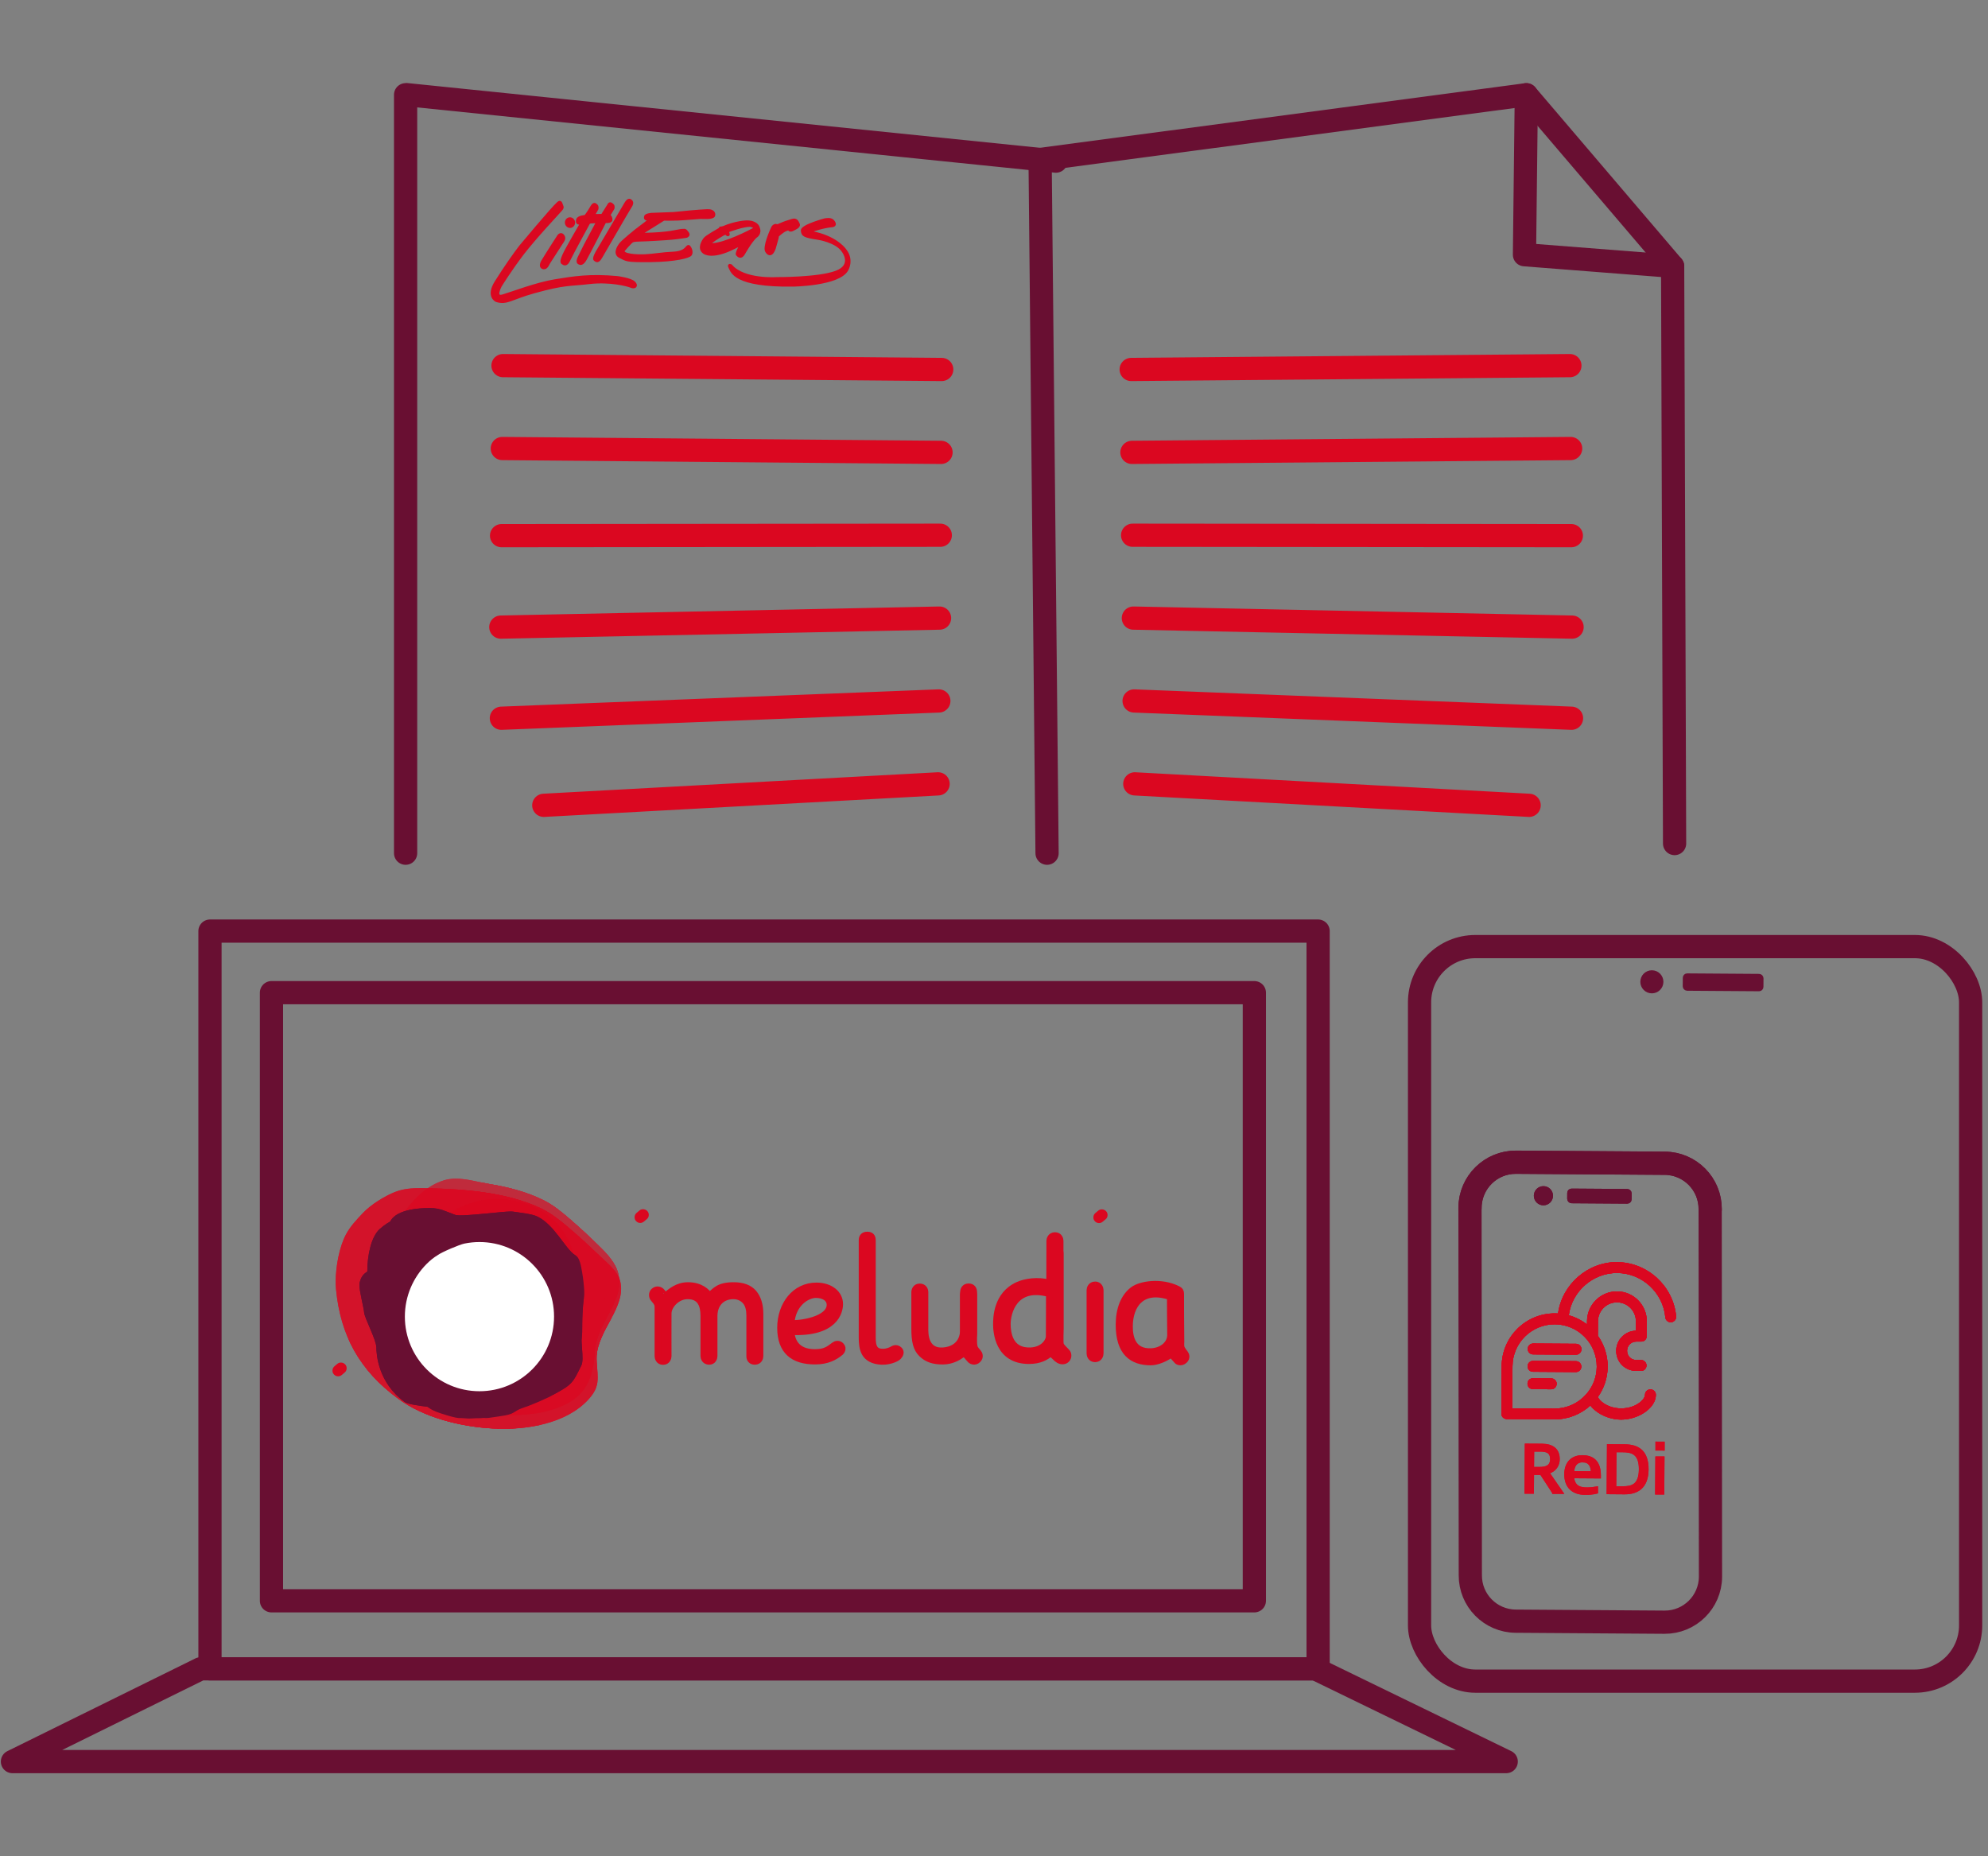 <?xml version="1.0" encoding="UTF-8"?>
<svg id="Ebene_1" data-name="Ebene 1" xmlns="http://www.w3.org/2000/svg" xmlns:xlink="http://www.w3.org/1999/xlink" viewBox="0 0 428.03 399.69">
  <rect x="0" y="0" width="428.03" height="399.69" fill="#808080" stroke="none"/>
  <defs>
    <style>
      .cls-1 {
        stroke-width: .58px;
      }

      .cls-1, .cls-2, .cls-3, .cls-4, .cls-5, .cls-6, .cls-7 {
        fill: #db0720;
      }

      .cls-1, .cls-3, .cls-8, .cls-5 {
        stroke: #db0720;
      }

      .cls-1, .cls-8, .cls-9 {
        stroke-linecap: round;
        stroke-linejoin: round;
      }

      .cls-2 {
        fill-rule: evenodd;
      }

      .cls-10 {
        stroke-width: 1.01px;
      }

      .cls-10, .cls-11 {
        fill: #690f32;
      }

      .cls-10, .cls-3, .cls-12, .cls-5 {
        stroke-miterlimit: 10;
      }

      .cls-10, .cls-12, .cls-9 {
        stroke: #690f32;
      }

      .cls-3 {
        stroke-width: 1.34px;
      }

      .cls-13 {
        clip-path: url(#clippath-10);
      }

      .cls-8, .cls-12, .cls-9 {
        fill: none;
        stroke-width: 5px;
      }

      .cls-14 {
        clip-path: url(#clippath-1);
      }

      .cls-15 {
        clip-path: url(#clippath-3);
      }

      .cls-16 {
        clip-path: url(#clippath-4);
      }

      .cls-17 {
        clip-path: url(#clippath-2);
      }

      .cls-18 {
        clip-path: url(#clippath-7);
      }

      .cls-19 {
        clip-path: url(#clippath-6);
      }

      .cls-20 {
        clip-path: url(#clippath-9);
      }

      .cls-21 {
        clip-path: url(#clippath-8);
      }

      .cls-22 {
        clip-path: url(#clippath-5);
      }

      .cls-4 {
        opacity: .8;
      }

      .cls-5 {
        stroke-width: .5px;
      }

      .cls-23 {
        fill: #fff;
      }

      .cls-24 {
        opacity: .9;
      }

      .cls-25 {
        opacity: .7;
      }

      .cls-7 {
        clip-rule: evenodd;
      }

      .cls-26 {
        clip-path: url(#clippath);
      }
    </style>
    <clipPath id="clippath">
      <path class="cls-6" d="M95.51,254.16c-3.4,1.07-6.03,3.58-8.13,6.39-4.36,5.83-6.92,12.97-7.36,20.23-.02.35-.03.71-.03,1.05,0,6.62,3.88,11.16,8.89,15.46,2.93,2.51,6.3,4.83,9.19,6.17,2.25,1.05,4.83,1.12,7.31,1.18,4.45.11,8.97.2,13.23-1.06,7.16-2.14,9.07-6.1,9.46-12.77.35-5.81,6.36-10.7,5.09-16.38-.54-2.41-2.33-4.33-4.09-6.06-2.08-2.05-4.22-4.03-6.45-5.95-1.75-1.51-3.56-2.99-5.64-4.02-3.58-1.78-7.52-2.79-11.45-3.44-2.38-.39-4.92-1.18-7.37-1.18-.9,0-1.79.11-2.66.37"/>
    </clipPath>
    <clipPath id="clippath-1">
      <path class="cls-4" d="M85.17,256.59c-2.34.92-5.31,2.76-7.02,4.57-1.38,1.45-2.77,2.93-3.69,4.68-1.39,2.64-2.18,6.78-2.18,10.11,0,.57.02,1.14.07,1.66.94,9.9,5.02,17.42,13.42,23.56,5.59,4.08,13.37,5.98,20.33,6.39,7.2.41,15.86-1.01,20.63-6.29.68-.75,1.3-1.59,1.63-2.55.47-1.34.35-2.76.21-4.19-.08-.87-.15-1.73-.11-2.59.35-5.68,6.36-10.46,5.09-16.02-.54-2.36-3.1-4.23-4.85-5.92-2.09-2.01-4.23-3.95-6.44-5.82-1.76-1.48-3.57-2.93-5.65-3.94-7.32-3.55-17.01-4.27-25.02-4.42-.35,0-.69-.01-1.04-.01-1.83,0-3.68.13-5.37.79"/>
    </clipPath>
    <clipPath id="clippath-2">
      <path class="cls-6" d="M90.43,272.82c0,8.1,7.46,14.66,16.66,14.66s16.66-6.56,16.66-14.66-7.46-14.66-16.66-14.66-16.66,6.56-16.66,14.66"/>
    </clipPath>
    <clipPath id="clippath-3">
      <path class="cls-11" d="M81.03,290.05c0,1.5.37,7.72,6.14,11.84,1.13.8,9.6,1.54,9.55,1.28-.21-1.21-1.78-1.62-2.7-2.41-3.1-2.67-4.52-8.48-7.62-11.15-.5-.44-1.52-1.06-2.67-1.06-.89,0-1.84.37-2.7,1.49"/>
    </clipPath>
    <clipPath id="clippath-4">
      <path class="cls-11" d="M83.78,264.05c0,1.94,2.3,3.79,4.89,3.38h0c1.17-.19,11.09-.29,11.09-1.47-.14-.14-1.2-4.18-1.77-4.39-1.91-.7-3.23-1.47-5.41-1.47-6.52,0-8.8,2.03-8.8,3.96"/>
    </clipPath>
    <clipPath id="clippath-5">
      <path class="cls-11" d="M104.84,261.26c-3.04.3-6.27.59-6.86.3,0,.04,0,.07,0,.11,0,2.18,8.11,2.22,8.23,2.44.33.66,1.32.64,2.29.62.66,0,1.32-.02,1.76.18,3.74,1.66,5.79.98,9.03,3.99.87.8,3.65,2.16,4.54,1.4-2.27-1.64-4.44-6.55-8.11-8.36-1.24-.61-3.92-.85-5.27-1.07-.14-.02-.28-.03-.42-.03-.97,0-3.03.22-5.18.43"/>
    </clipPath>
    <clipPath id="clippath-6">
      <path class="cls-11" d="M77.43,276.21c-.03.14-.04.28-.04.43,0,1.51.93,4.87,1.01,5.95h0c.09,1.2,2.62,5.88,2.62,7.47,2.18-1.44,1.73-2.9,1.29-3.72-.2-.38-.41-.63-.36-.67.47-.39.26-1.23.05-2.06-.14-.56-.29-1.13-.21-1.55.61-3.49-.37-5.13,1.45-8.43.49-.89-1.46-1.19-2.28-1.82.16,2.22-2.79.96-3.54,4.41"/>
    </clipPath>
    <clipPath id="clippath-7">
      <path class="cls-11" d="M122.56,283.75c-.65.33-.64,1.32-.62,2.29.01.66.02,1.31-.18,1.76-1.66,3.75-.98,5.8-3.99,9.04-.17.19-.24.4-.24.65,0,.9.99,2.09,1.59,2.79,4.18-2.19,4.24-2.64,6.05-6.3.36-.72.25-2.19.15-3.55-.08-.98-.15-1.9-.06-2.46.22-1.35-.09-3.84.43-8.46,0,0,0-.01,0-.01-.13,0-2.9,4.15-3.13,4.26"/>
    </clipPath>
    <clipPath id="clippath-8">
      <path class="cls-11" d="M81.75,264.62c-1.85,1.69-2.67,5.67-2.67,9.25,0,2.9.54,5.53,1.51,6.48,2.16,2.08,5.12-4.65,8.47-7.69,3.35-3.05,4.43-7.31,2.42-9.53-.8-.89-1.98-1.31-3.31-1.31-2.01,0-4.39.97-6.41,2.8"/>
    </clipPath>
    <clipPath id="clippath-9">
      <path class="cls-7" d="M339.34,289.33c.65,0,1.17.53,1.16,1.18s-.53,1.17-1.18,1.16l-9.23-.06c-.65,0-1.17-.53-1.16-1.18,0-.65.53-1.17,1.18-1.16l9.23.06ZM339.31,293.07c.65,0,1.17.53,1.16,1.18s-.53,1.17-1.18,1.16l-9.23-.06c-.65,0-1.17-.53-1.16-1.18,0-.65.53-1.17,1.18-1.16l9.23.06ZM334,296.78c.65,0,1.17.53,1.16,1.18s-.53,1.17-1.18,1.16l-3.94-.03c-.65,0-1.17-.53-1.16-1.18,0-.65.53-1.17,1.18-1.16l3.94.03ZM334.78,285.13c-5-.03-9.1,4-9.13,9.01l-.06,9.07,9.07.06c2.75.02,5.22-1.19,6.9-3.12.02-.08.08-.14.17-.2,1.28-1.55,2.05-3.53,2.06-5.69.03-5-4-9.1-9.01-9.13ZM348.22,271.75c6.52.05,12.08,5.17,12.66,11.67.06.64-.42,1.21-1.06,1.27-.04,0-.07,0-.11,0-.6,0-1.1-.46-1.16-1.07-.47-5.31-5.01-9.5-10.34-9.54-5.24-.04-9.77,3.94-10.44,9.11,1.45.4,2.78,1.08,3.93,1.98v-.73c.03-3.55,2.93-6.41,6.48-6.39,3.55.02,6.41,2.93,6.39,6.48l-.02,3.16c0,.65-.53,1.17-1.18,1.16h-1.05c-1.09-.02-1.99.87-2,1.97,0,1.13.84,1.99,1.97,2h1.05c.65.01,1.17.54,1.16,1.19,0,.65-.53,1.17-1.18,1.16h-1.05c-2.43-.03-4.31-1.94-4.29-4.36.02-2.35,1.91-4.25,4.24-4.3v-1.99c.03-2.26-1.79-4.1-4.05-4.12-2.26-.02-4.1,1.81-4.12,4.06l-.02,3.13c1.34,1.89,2.13,4.2,2.11,6.68-.02,2.43-.79,4.67-2.11,6.52.22.46.67.95,1.3,1.37,2.09,1.42,5.27,1.44,7.38.05.9-.59,1.46-1.32,1.47-1.91,0-.65.53-1.17,1.18-1.16s1.17.53,1.16,1.18c0,1.4-.93,2.8-2.52,3.85-1.45.95-3.27,1.49-5,1.48s-3.54-.57-4.98-1.55c-.66-.45-1.2-.95-1.6-1.49-2.05,1.87-4.78,3.01-7.77,2.99l-10.24-.07c-.65,0-1.17-.53-1.16-1.18l.07-10.24c.04-6.29,5.2-11.37,11.49-11.33.22,0,.44,0,.65.02.86-6.28,6.39-11.11,12.77-11.07Z"/>
    </clipPath>
    <clipPath id="clippath-10">
      <path class="cls-7" d="M339.34,289.33c.65,0,1.17.53,1.16,1.18s-.53,1.17-1.18,1.16l-9.23-.06c-.65,0-1.17-.53-1.16-1.18,0-.65.53-1.17,1.18-1.16l9.23.06ZM339.31,293.07c.65,0,1.17.53,1.16,1.18s-.53,1.17-1.18,1.16l-9.23-.06c-.65,0-1.17-.53-1.16-1.18,0-.65.53-1.17,1.18-1.16l9.23.06ZM334,296.78c.65,0,1.17.53,1.16,1.18s-.53,1.17-1.18,1.16l-3.94-.03c-.65,0-1.17-.53-1.16-1.18,0-.65.53-1.17,1.18-1.16l3.94.03ZM334.78,285.13c-5-.03-9.1,4-9.13,9.01l-.06,9.07,9.07.06c2.75.02,5.22-1.19,6.9-3.12.02-.08.08-.14.17-.2,1.28-1.55,2.05-3.53,2.06-5.69.03-5-4-9.1-9.01-9.13ZM348.22,271.75c6.52.05,12.08,5.17,12.66,11.67.06.64-.42,1.21-1.06,1.27-.04,0-.07,0-.11,0-.6,0-1.1-.46-1.16-1.07-.47-5.31-5.01-9.5-10.34-9.54-5.24-.04-9.77,3.94-10.44,9.11,1.45.4,2.78,1.08,3.93,1.98v-.73c.03-3.55,2.93-6.41,6.48-6.39,3.55.02,6.41,2.93,6.39,6.48l-.02,3.16c0,.65-.53,1.17-1.18,1.16h-1.05c-1.09-.02-1.99.87-2,1.97,0,1.13.84,1.99,1.97,2h1.05c.65.01,1.17.54,1.16,1.19,0,.65-.53,1.17-1.18,1.16h-1.05c-2.43-.03-4.31-1.94-4.29-4.36.02-2.35,1.91-4.25,4.24-4.3v-1.99c.03-2.26-1.79-4.1-4.05-4.12-2.26-.02-4.1,1.81-4.12,4.06l-.02,3.13c1.34,1.89,2.13,4.2,2.11,6.68-.02,2.43-.79,4.67-2.11,6.52.22.46.67.95,1.3,1.37,2.09,1.42,5.27,1.44,7.38.05.9-.59,1.46-1.32,1.47-1.91,0-.65.53-1.17,1.18-1.16s1.17.53,1.16,1.18c0,1.4-.93,2.8-2.52,3.85-1.45.95-3.27,1.49-5,1.48s-3.54-.57-4.98-1.55c-.66-.45-1.2-.95-1.6-1.49-2.05,1.87-4.78,3.01-7.77,2.99l-10.24-.07c-.65,0-1.17-.53-1.16-1.18l.07-10.24c.04-6.29,5.2-11.37,11.49-11.33.22,0,.44,0,.65.02.86-6.28,6.39-11.11,12.77-11.07Z"/>
    </clipPath>
  </defs>
  <line class="cls-8" x1="201.98" y1="168.77" x2="117.08" y2="173.39"/>
  <line class="cls-8" x1="202.14" y1="150.92" x2="107.95" y2="154.64"/>
  <line class="cls-8" x1="202.29" y1="133.08" x2="107.83" y2="135.02"/>
  <line class="cls-8" x1="202.45" y1="115.24" x2="107.99" y2="115.33"/>
  <line class="cls-8" x1="202.61" y1="97.4" x2="108.15" y2="96.57"/>
  <line class="cls-8" x1="202.76" y1="79.55" x2="108.3" y2="78.72"/>
  <line class="cls-9" x1="87.76" y1="20.4" x2="227.35" y2="34.69"/>
  <g>
    <path class="cls-1" d="M120.07,43.83s.52-.67.73,0c.21.67.49.74-.01,1.32-.5.58-5.66,6.07-8.3,9.52-2.64,3.46-4.74,6.87-4.74,6.87,0,0-1.49,2.73.52,2.14,2.01-.59,7.19-2.6,11.23-3.26,4.04-.66,7.52-1.24,13.41-.69,0,0,2.8.35,3.58,1.09s.14,1.19-.61.86c-.75-.33-4.59-1.31-8.95-.81-4.37.51-5.3.14-11.98,2-4.83,1.34-5.87,2.59-8.07,1.86,0,0-2.07-.88-.08-4.04,1.99-3.16,3.98-5.99,5.24-7.62,0,0,6.91-8.28,8.02-9.24Z"/>
    <path class="cls-1" d="M120.23,50.85s-2.34,3.59-3.37,5.31c0,0-.74,1.14-.01,1.47.73.33,1.11-.7,1.33-1.07.22-.37,3.06-4.75,3.06-4.75,0,0,.39-.52,0-1.04-.38-.52-.81-.23-1.02.08Z"/>
    <path class="cls-1" d="M126.03,46.58s-1.51.07-1.69.72.15.76.25.76.58.07.43.31c-.15.24-2.96,5.13-3.35,5.94-.4.81-.97,2.01-.58,2.3.39.28.86.57,1.43-.66.57-1.23,4.21-7.89,4.21-7.89,0,0,.26-.28.58-.25.32.02,1.38-.1,1.38-.1l-2.67,5.01s-1.23,2.49-1.36,2.73c-.13.24-.4.99-.05,1.17.34.18.77.37,1.45-.83.68-1.2,4.19-8.06,4.19-8.06,0,0,1.27.1,1.32-.36.05-.45-.21-.93-.51-.95l.94-1.53s.16-.52-.1-.73c-.26-.22-.6-.59-.86,0l-1.38,2.19-1.9.03.79-1.4s.16-.5-.17-.78c-.32-.28-.56-.46-1.11.53-.55.99-1.25,1.87-1.25,1.87Z"/>
    <path class="cls-1" d="M134.68,43.85l-6.08,10.31s-.88,1.48-.53,1.74.66.61,1.34-.57c.68-1.18,5.12-8.83,5.12-8.83l1.36-2.28s.35-.58,0-.91c-.34-.33-.64-.42-1.21.54Z"/>
    <path class="cls-1" d="M123.53,47.84c.05.47-.27.89-.71.94-.44.05-.85-.29-.9-.76-.05-.47.27-.89.71-.94.44-.05.85.29.9.76Z"/>
    <path class="cls-1" d="M137.04,49.52s-2.96,2.37-3.46,3.04c-.5.67-1.4,2.13-.02,2.76,1.38.64,1.03.89,6.45.83,5.42-.06,8.41-.86,8.69-1.36.28-.49.03-1.25-.33-1.67,0,0-.11-.24-.41.1s-.89,1.18-3.03,1.26c-2.14.08-4.15.46-5.94.55-1.79.09-5.31-.06-4.72-1.16,0,0,1.39-1.65,1.87-1.95,0,0,.3-.19,1.51-.2,1.21-.01,5.55-.26,7.04-.4,1.49-.14,3.11-.41,3.11-.41,0,0,.69-.23.22-.78-.47-.54-.32-.63-1.23-.55-.91.08-2.66.75-8.19.84,0,0-.65-.13.07-.56.72-.43,4.23-2.64,4.23-2.64,0,0,2.98.04,4.3-.1,0,0,3.22-.23,3.59-.27.37-.04,2.89.26,2.92-.54,0,0,.22-1.06-1.5-.98-1.73.07-5.57.43-7.17.61,0,0-3.89.14-4.77.18,0,0-1.34.12-1.3.55,0,0-.22.52.41.52,0,0,.5,0,.26.35l-2.58,1.97Z"/>
    <path class="cls-1" d="M167.64,48.49s-.37.15-.58,0c0,0-.47,0-.74.53-.26.54-1.96,4.35-1.23,5.17,0,0,.85,1.47,1.65-.74,0,0,.76-2.67.73-2.74,0,0,1.04-.94,1.61-1.17.56-.23.69-.28.86-.08.17.2.5.13.76-.02.26-.15,1.47-.61,1.22-1.16-.25-.54-.47-1.15-1.38-.85-.91.3-1.28.34-2.9,1.06Z"/>
    <path class="cls-1" d="M177.64,47.29s-5.02,1.34-4.92,2.36c.1,1.02.42,1.23,3.42,1.69,0,0,3.99.59,5.38,2.74,0,0,2.35,3.06-1.5,4.5-3.85,1.44-12.77,1.37-12.77,1.37,0,0-7.09.51-9.87-2.76,0,0-.63-.35-.21.43.42.78.89,3.98,13.56,3.8,0,0,9.89-.12,11.64-3.34,0,0,1.27-2.08-.38-4.19,0,0-1.62-2.52-6.36-3.66,0,0-1.51-.25-.66-.63,0,0,2.21-.8,4.26-.98,0,0,.67-.06.37-.64-.3-.59-.75-.91-1.96-.68Z"/>
    <path class="cls-1" d="M163.25,48.93s-.34-1.21-2.52-1.19c0,0-2.31.07-5,1.23,0,0-.45.13-.63.1,0,0,.13.07-.13.24s-2.84,1.59-3.23,2.1c-.39.51-1.4,2.09-.15,2.97,0,0,1.69,1.4,6.53-1.09l1.06-.51s.46-.26.32,0c0,0-.99,1.76-.77,2.02s.79.87,1.4-.2c0,0,1.49-2.67,2.58-3.64,0,0,1.17-.6.53-2.05ZM162.25,49.37c-.85.45-6.29,3.28-9.03,3.27,0,0-.71-.03,0-.6.72-.58,2.43-1.58,2.56-1.64.13-.06.54-.23.61-.06.06.17.56.44.41-.02-.15-.45-.17-.54.07-.63,0,0,3.3-1.26,4.78-1.13,0,0,1.44.36.6.8Z"/>
  </g>
  <polyline class="cls-9" points="360.13 57.33 328.23 54.84 328.63 20.4 223.94 34.34 225.44 183.7"/>
  <polyline class="cls-9" points="360.55 181.62 360.13 57.33 328.63 20.4"/>
  <g>
    <rect class="cls-9" x="45.21" y="200.47" width="238.59" height="158.84"/>
    <polygon class="cls-9" points="43.17 359.31 2.68 379.28 324.3 379.28 283.22 359.31 43.17 359.31"/>
    <rect class="cls-9" x="58.45" y="213.73" width="211.62" height="130.93"/>
    <g>
      <g>
        <path class="cls-3" d="M235.77,276.6c-.9,0-1.15.83-1.15,1.17v13.67c0,.34.24,1.17,1.15,1.17.91,0,1.16-.83,1.16-1.17v-13.68c0-.34-.25-1.17-1.15-1.17"/>
        <path class="cls-3" d="M254.29,289.08h0s-.05-10.68-.05-10.68c-.01-.26-.03-.55-.72-.89-3.53-1.74-7.95-1.06-9.61.2-1.94,1.47-3.02,4.14-3.02,7.52,0,5.97,2.83,8.07,6.9,8.06,1.29,0,3.25-.76,4.66-1.88,0,0,1.84-2.03,1.83-2.32M243.23,285.59c.01-4.49,2.53-8.41,8.7-6.36,0,0,.01,7.1.05,8.04.09,2-1.7,3.58-4.12,3.69-3.89.18-4.64-2.89-4.63-5.37"/>
        <path class="cls-3" d="M252.46,291.92s.85.96.98,1.11c.12.15.88.54,1.58-.11.66-.6.33-1.29.2-1.46-.36-.43-.67-.94-.75-1.09-.13-.26-.16-.44-.17-.78h0s-.05-10.68-.05-10.68c0-.26-.02-.55-.71-.89,0,0-1.31-.27-1.31,1.71,0,0,0,7.1.05,8.04,0,0-.35,3.58.2,4.13"/>
        <path class="cls-3" d="M157.97,276.74c-3.22,0-3.93,1.1-5.2,2.2-.54-.78-1.88-2.2-4.65-2.2-2.21,0-3.8,1.3-4.83,2.26-.03.03-.79-.91-.79-.91-.27-.35-1.06-.74-1.75-.09-.51.48-.38,1.27-.06,1.62.87.96.9,1.28.92,1.87h0s0,10.53,0,10.53c0,.32.22,1.17,1.15,1.17s1.15-.86,1.15-1.17c0,0-.02-8.65,0-9.21-.01-1.62,1.81-3.78,4.19-3.76,2.65.02,3.38,1.92,3.39,4.22v8.72c0,.32.22,1.15,1.17,1.17.93.02,1.14-.85,1.14-1.17v-8.72c.06-2.93,2.03-4.25,4.17-4.22,1.32.02,2.21.7,2.69,1.36.47.66.71,1.61.71,2.86v8.72c-.02.57.32,1.19,1.17,1.17.92-.02,1.14-.8,1.14-1.17v-9.09c0-1.91-.46-3.41-1.37-4.51-.92-1.1-2.36-1.64-4.34-1.65"/>
        <path class="cls-3" d="M175.68,278.78c1.6,0,2.97.74,2.98,2.15,0,3.19-6.41,4.12-8.28,3.95.32-4.29,3.45-6.1,5.3-6.1M179.65,289.58c-1.28.96-2.03,1.58-4.21,1.58-4.2,0-4.95-2.81-5.08-4.4,9.44.42,10.48-4.34,10.48-5.98,0-2.29-2.09-3.96-5.06-3.96-4.65,0-7.77,4.09-7.77,9.07s2.72,7.21,7.47,7.21c2.63,0,4.27-.88,5.53-1.94.12-.1.7-.79.1-1.44-.53-.59-1.24-.31-1.45-.15"/>
        <path class="cls-3" d="M192.23,290.47c-.46.26-1.2.6-2.12.6-1.61,0-2.28-.8-2.23-3.26v-20.78c0-.34-.05-1.17-1.14-1.17s-1.18.83-1.18,1.17v20.89c0,2.43.33,5.04,4.26,5.24,1.32.07,3.05-.45,3.64-1.06.4-.43.63-1.02.19-1.46-.69-.69-1.42-.17-1.42-.17"/>
        <path class="cls-3" d="M228.3,286.28q0-.65,0-19.13c0-.34-.22-1.17-1.15-1.17s-1.18.83-1.18,1.17v9.03c-2.58-.65-5.2-.25-6.8.47-4.69,2.11-4.67,7.22-4.68,8.44,0,1.61.34,7.91,7.05,7.91,2.33,0,3.67-.79,4.57-1.57.87-.76,1.06-1.4,1.55-1.38.49.01.63-3.06.63-3.76M225.89,287.81c-.31,1.61-1.79,2.89-4.03,2.98-4.52.17-4.92-3.88-4.93-5.73,0-2.37,1.42-8.55,8.97-6.47,0,0,.02,8.85-.01,9.21"/>
        <path class="cls-3" d="M227.67,292.67c.35.28.82.42,1.15.4.32-.02.59-.11.83-.35.23-.23.35-.51.35-.83,0-.68-.3-.79-1.02-1.57-.46-.5-.67-.71-.67-1.41q0-.65,0-19.13c0-.34-.23-1.17-1.16-1.17s-1.17.83-1.17,1.17c0,0-.05,20.9-.08,21.25l1.77,1.63Z"/>
        <path class="cls-3" d="M209.7,287.22v-9.04c-.02-.54-.27-1.18-1.17-1.17-.89,0-1.13.76-1.14,1.17,0,0,0,7.7,0,8.01.04,3.42-2.49,4.61-4.74,4.61-2.47,0-3.4-1.91-3.45-4.28v-8.32c-.01-.49-.29-1.17-1.18-1.17s-1.13.78-1.13,1.17v7.85c0,2.69.34,4.34,1.58,5.52,1.15,1.09,2.5,1.54,4.53,1.54s3.89-1.01,4.99-2.26c0,0,1.67-1.95,1.69-3.62"/>
        <path class="cls-3" d="M208.01,291.79l.79.91c.26.35,1.07.75,1.75.09.69-.67.26-1.41.06-1.62l-.45-.53c-.36-.47-.49-.8-.47-2.47v-9.35c-.02-.54-.27-.87-1.17-.86-.89,0-1.13.45-1.14.86,0,0,0,10.44,0,10.76,0,0,0,1.68.61,2.22"/>
      </g>
      <g class="cls-25">
        <path class="cls-6" d="M95.51,254.16c-3.4,1.07-6.03,3.58-8.13,6.39-4.36,5.83-6.92,12.97-7.36,20.23-.02.35-.03.71-.03,1.05,0,6.62,3.88,11.16,8.89,15.46,2.93,2.51,6.3,4.83,9.19,6.17,2.25,1.05,4.83,1.12,7.31,1.18,4.45.11,8.97.2,13.23-1.06,7.16-2.14,9.07-6.1,9.46-12.77.35-5.81,6.36-10.7,5.09-16.38-.54-2.41-2.33-4.33-4.09-6.06-2.08-2.05-4.22-4.03-6.45-5.95-1.75-1.51-3.56-2.99-5.64-4.02-3.58-1.78-7.52-2.79-11.45-3.44-2.38-.39-4.92-1.18-7.37-1.18-.9,0-1.79.11-2.66.37"/>
        <g class="cls-26">
          <g>
            <rect class="cls-6" x="3.11" y="175.22" width="208.2" height="208.19"/>
            <path class="cls-6" d="M124.92,259.77c10.3,8.73,11.57,24.16,2.84,34.47-8.73,10.3-24.16,11.57-34.46,2.84-10.3-8.74-11.57-24.16-2.84-34.47,8.74-10.3,24.16-11.57,34.47-2.84"/>
            <path class="cls-6" d="M124.84,259.86c10.25,8.69,11.51,24.04,2.83,34.28-8.69,10.24-24.04,11.51-34.28,2.83-10.25-8.68-11.51-24.04-2.83-34.29,8.69-10.24,24.04-11.5,34.28-2.82"/>
            <path class="cls-6" d="M124.76,259.96c10.19,8.65,11.45,23.91,2.81,34.1-8.65,10.2-23.91,11.46-34.11,2.81-10.19-8.64-11.45-23.9-2.81-34.1,8.65-10.2,23.91-11.45,34.11-2.81"/>
            <path class="cls-6" d="M123,262.03c9.05,7.68,10.17,21.23,2.49,30.28-7.67,9.05-21.22,10.17-30.27,2.49-9.05-7.67-10.17-21.23-2.49-30.27,7.67-9.05,21.22-10.17,30.27-2.5"/>
            <path class="cls-6" d="M121.25,264.11c7.91,6.69,8.88,18.55,2.17,26.44-6.7,7.91-18.54,8.89-26.45,2.18-7.91-6.7-8.88-18.55-2.17-26.45,6.7-7.91,18.55-8.88,26.45-2.17"/>
            <path class="cls-6" d="M115.18,271.26c3.95,3.35,4.43,9.27,1.09,13.23-3.35,3.95-9.27,4.43-13.23,1.09-3.95-3.36-4.43-9.27-1.09-13.23,3.35-3.96,9.27-4.44,13.23-1.09"/>
          </g>
        </g>
      </g>
      <g class="cls-24">
        <path class="cls-4" d="M85.17,256.59c-2.34.92-5.31,2.76-7.02,4.57-1.38,1.45-2.77,2.93-3.69,4.68-1.39,2.64-2.18,6.78-2.18,10.11,0,.57.02,1.14.07,1.66.94,9.9,5.02,17.42,13.42,23.56,5.59,4.08,13.37,5.98,20.33,6.39,7.2.41,15.86-1.01,20.63-6.29.68-.75,1.3-1.59,1.63-2.55.47-1.34.35-2.76.21-4.19-.08-.87-.15-1.73-.11-2.59.35-5.68,6.36-10.46,5.09-16.02-.54-2.36-3.1-4.23-4.85-5.92-2.09-2.01-4.23-3.95-6.44-5.82-1.76-1.48-3.57-2.93-5.65-3.94-7.32-3.55-17.01-4.27-25.02-4.42-.35,0-.69-.01-1.04-.01-1.83,0-3.68.13-5.37.79"/>
        <g class="cls-14">
          <g>
            <rect class="cls-6" x="72.27" y="255.8" width="62.55" height="52.16"/>
            <path class="cls-6" d="M102.99,253.89c15.84,0,28.67,12.56,28.67,28.05s-12.84,28.05-28.67,28.05-28.67-12.56-28.67-28.05,12.84-28.05,28.67-28.05"/>
            <path class="cls-6" d="M102.99,255.18c15.11,0,27.36,11.98,27.36,26.76s-12.25,26.76-27.36,26.76-27.36-11.98-27.36-26.76,12.25-26.76,27.36-26.76"/>
            <path class="cls-6" d="M102.99,256.47c14.38,0,26.04,11.4,26.04,25.47s-11.66,25.47-26.04,25.47-26.04-11.4-26.04-25.47,11.66-25.47,26.04-25.47"/>
            <path class="cls-6" d="M102.99,260.07c12.35,0,22.36,9.79,22.36,21.87s-10.01,21.87-22.36,21.87-22.36-9.79-22.36-21.87,10.01-21.87,22.36-21.87"/>
            <path class="cls-6" d="M102.99,263.66c10.32,0,18.68,8.18,18.68,18.28s-8.36,18.27-18.68,18.27-18.68-8.18-18.68-18.27,8.36-18.28,18.68-18.28"/>
            <path class="cls-6" d="M112.33,281.94c0,5.05-4.18,9.14-9.34,9.14s-9.34-4.09-9.34-9.14,4.18-9.14,9.34-9.14,9.34,4.09,9.34,9.14"/>
          </g>
        </g>
      </g>
      <g>
        <path class="cls-6" d="M90.43,272.82c0,8.1,7.46,14.66,16.66,14.66s16.66-6.56,16.66-14.66-7.46-14.66-16.66-14.66-16.66,6.56-16.66,14.66"/>
        <g class="cls-17">
          <g>
            <rect class="cls-6" x="90.42" y="258.16" width="33.33" height="29.32"/>
            <path class="cls-6" d="M123.72,272.96c0,8.09-7.46,14.65-16.65,14.65s-16.65-6.56-16.65-14.65,7.46-14.65,16.65-14.65,16.65,6.56,16.65,14.65"/>
            <path class="cls-6" d="M122.96,272.96c0,7.72-7.12,13.99-15.89,13.99s-15.89-6.26-15.89-13.99,7.12-13.98,15.89-13.98,15.89,6.26,15.89,13.98"/>
            <path class="cls-6" d="M122.19,272.96c0,7.35-6.77,13.31-15.12,13.31s-15.12-5.96-15.12-13.31,6.77-13.31,15.12-13.31,15.12,5.96,15.12,13.31"/>
            <path class="cls-6" d="M117.68,272.96c0,5.16-4.75,9.34-10.61,9.34s-10.61-4.18-10.61-9.34,4.75-9.34,10.61-9.34,10.61,4.18,10.61,9.34"/>
            <path class="cls-6" d="M113.17,272.96c0,2.96-2.73,5.37-6.1,5.37s-6.1-2.4-6.1-5.37,2.73-5.37,6.1-5.37,6.1,2.4,6.1,5.37"/>
            <path class="cls-6" d="M110.12,272.96c0,1.48-1.37,2.68-3.05,2.68s-3.05-1.2-3.05-2.68,1.37-2.68,3.05-2.68,3.05,1.2,3.05,2.68"/>
          </g>
        </g>
      </g>
      <path class="cls-11" d="M121.84,294.14c-.17,1.46-.58,2.88-1.21,4.21-.29.61-.64,1.22-1.15,1.67-.41.35-.9.59-1.39.83-1.38.66-2.79,1.26-4.22,1.82-.71.28-1.46.48-2.15.8-.56.26-1.05.68-1.63.91-.81.31-1.68.44-2.52.56-.78.11-1.57.22-2.35.34-.59.08-1.12-.05-1.68.06-.18-.02-1.89.04-2.5.08-.05,0-.1,0-.16,0-.28-.04-1.45-.07-1.8-.11-.79.13-4.09-.94-5.1-1.33-1.96-.75-2.91-1.88-4.15-3.44-1.18-1.47-2.8-2.53-4.35-3.56-.84-.56-1.72-1.12-2.1-2.09-.31-.81.82-2.06.39-2.85-.46-.83-.62-.51-1.06-1.21-.46-.71-1.13-2.37-1.19-3.2-.27-3.77-1.05-7.55-1.27-11.32-.05-.94,1.01-1.87.87-2.8-.09-.56-.39-2.81.3-3.42.63-.56.1-1.39-.23-1.94-.27-.45.04-.88.53-.83.3.03.54-.09.72-.18.31-.16.72-.41.81-.77.05-.19.16-.5.19-.97.03-.38.38-.67.76-.58.26.06.52.07.78.03.52-.07.81-.33,1.02-.65.2-.3.59-.36.89-.16.16.1.36.04.51.07.41.08,2.66-.91,3.08-1.05.12-.04.18-.09.19-.15.09-.32.35-.56.67-.49.36.07.56.06.61-.05.14-.27.4-.43.68-.31.53.25.87.22,1.18-.15.25-.29.71-.31.95,0,.26.32.75.16,1.67-.42.11-.07.16-.02.09.07-.5.63-.24.35.73.03.09-.03.1-.03.17-.05.31-.1.69.05.85.33.02.04.06.03.09.07.25.38,1.17.25,1.57.23.82-.04,1.64-.07,2.45-.11.66-.03,1.33-.06,1.95.16.42.15.8.41,1.22.57,1.42.54,2.96-.09,4.43.31.96.27,1.91.65,2.9.72.61.04,1.22-.03,1.83.02,1.6.16,2.95,1.2,4.2,2.19,1.41,1.12,2.77,2.75,4.25,3.77.5.35.95.47,1.29,1.01.38.61.55,1.36.69,2.06.3,1.47.5,2.95.61,4.44.07.96.11,1.96-.19,2.88-.23.7-.65,1.32-.97,1.98-.55,1.14-.79,2.38-1.15,3.58-.48,1.62-1.37,2.99-1.47,4.73-.01.23.02,2.65-.09,3.62"/>
      <path class="cls-23" d="M119.29,283.48c0,8.87-7.19,16.06-16.06,16.06s-16.06-7.19-16.06-16.06c0-4.43,1.8-8.45,4.7-11.36.73-.73,1.52-1.38,2.38-1.89.85-.64,4.69-2.27,5.74-2.48,1.07-.22,2.15-.33,3.24-.33,8.87,0,16.06,7.19,16.06,16.06"/>
      <path class="cls-6" d="M139.33,260.71c.24.24.36.53.36.86,0,.39-.15.71-.46.95l-.59.49c-.24.2-.51.3-.79.3-.33,0-.62-.12-.86-.36-.24-.24-.36-.53-.36-.86,0-.37.14-.69.43-.95l.59-.49c.22-.2.49-.3.79-.3.35,0,.65.12.89.36"/>
      <path class="cls-6" d="M238.11,260.74c.24.24.36.53.36.86,0,.39-.15.71-.46.95l-.59.49c-.24.2-.51.3-.79.3-.33,0-.62-.12-.86-.36-.24-.24-.36-.53-.36-.86,0-.37.14-.69.43-.95l.59-.49c.22-.2.49-.3.79-.3.35,0,.65.12.89.36"/>
      <path class="cls-6" d="M74.28,293.72c.24.24.36.53.36.86,0,.39-.15.71-.46.96l-.59.5c-.24.19-.51.29-.79.29-.33,0-.62-.12-.86-.36-.24-.24-.36-.52-.36-.85,0-.38.14-.69.43-.96l.59-.49c.22-.2.48-.3.79-.3.35,0,.65.12.89.36"/>
      <g>
        <path class="cls-11" d="M81.03,290.05c0,1.5.37,7.72,6.14,11.84,1.13.8,9.6,1.54,9.55,1.28-.21-1.21-1.78-1.62-2.7-2.41-3.1-2.67-4.52-8.48-7.62-11.15-.5-.44-1.52-1.06-2.67-1.06-.89,0-1.84.37-2.7,1.49"/>
        <g class="cls-15">
          <g>
            <polygon class="cls-11" points="117.63 310.39 60.89 270.9 63.42 267.26 117.63 267.26 117.63 310.39"/>
            <polygon class="cls-11" points="117.63 314.61 60.17 274.6 60.17 271.94 60.89 270.9 117.63 310.39 117.63 314.61"/>
            <polygon class="cls-11" points="117.63 320.05 117.39 320.4 60.17 280.56 60.17 274.6 117.63 314.61 117.63 320.05"/>
            <polygon class="cls-11" points="117.39 320.4 114.38 324.72 60.17 324.72 60.17 280.56 117.39 320.4"/>
          </g>
        </g>
      </g>
      <g>
        <path class="cls-11" d="M83.78,264.05c0,1.94,2.3,3.79,4.89,3.38h0c1.17-.19,11.09-.29,11.09-1.47-.14-.14-1.2-4.18-1.77-4.39-1.91-.7-3.23-1.47-5.41-1.47-6.52,0-8.8,2.03-8.8,3.96"/>
        <g class="cls-16">
          <g>
            <polygon class="cls-11" points="73.15 287.02 70.96 284.25 114.83 249.79 114.83 287.02 73.15 287.02"/>
            <polygon class="cls-11" points="70.96 284.25 69.38 282.22 114.81 246.52 114.83 246.55 114.83 249.79 70.96 284.25"/>
            <polygon class="cls-11" points="69.38 282.22 68.7 281.37 68.7 278.11 112.56 243.66 114.81 246.52 69.38 282.22"/>
            <polygon class="cls-11" points="110.38 240.91 112.55 243.66 68.7 278.11 68.7 240.91 110.38 240.91"/>
          </g>
        </g>
      </g>
      <g>
        <path class="cls-11" d="M104.84,261.26c-3.04.3-6.27.59-6.86.3,0,.04,0,.07,0,.11,0,2.18,8.11,2.22,8.23,2.44.33.66,1.32.64,2.29.62.66,0,1.32-.02,1.76.18,3.74,1.66,5.79.98,9.03,3.99.87.8,3.65,2.16,4.54,1.4-2.27-1.64-4.44-6.55-8.11-8.36-1.24-.61-3.92-.85-5.27-1.07-.14-.02-.28-.03-.42-.03-.97,0-3.03.22-5.18.43"/>
        <g class="cls-22">
          <g>
            <polygon class="cls-11" points="87.48 259.62 134.33 274.87 134.33 288.06 87.48 288.06 87.48 259.62"/>
            <polygon class="cls-11" points="87.48 257.34 134.33 272.58 134.33 274.88 87.48 259.63 87.48 257.34"/>
            <polygon class="cls-11" points="87.48 254.08 134.33 269.33 134.33 272.58 87.48 257.34 87.48 254.08"/>
            <polygon class="cls-11" points="134.33 269.33 87.48 254.08 87.48 243.85 134.33 243.85 134.33 269.33"/>
          </g>
        </g>
      </g>
      <g>
        <path class="cls-11" d="M77.43,276.21c-.03.14-.04.28-.04.43,0,1.51.93,4.87,1.01,5.95h0c.09,1.2,2.62,5.88,2.62,7.47,2.18-1.44,1.73-2.9,1.29-3.72-.2-.38-.41-.63-.36-.67.47-.39.26-1.23.05-2.06-.14-.56-.29-1.13-.21-1.55.61-3.49-.37-5.13,1.45-8.43.49-.89-1.46-1.19-2.28-1.82.16,2.22-2.79.96-3.54,4.41"/>
        <g class="cls-19">
          <g>
            <polygon class="cls-11" points="83.97 291.14 82.51 270.7 86.39 270.7 86.39 291.14 83.97 291.14"/>
            <polygon class="cls-11" points="82.17 291.14 80.72 270.7 82.51 270.7 83.97 291.14 82.17 291.14"/>
            <polygon class="cls-11" points="79.65 291.14 78.19 270.7 80.72 270.7 82.17 291.14 79.65 291.14"/>
            <polygon class="cls-11" points="78.19 270.71 79.65 291.14 74.73 291.14 74.73 270.71 78.19 270.71"/>
          </g>
        </g>
      </g>
      <g>
        <path class="cls-11" d="M122.56,283.75c-.65.33-.64,1.32-.62,2.29.01.66.02,1.31-.18,1.76-1.66,3.75-.98,5.8-3.99,9.04-.17.19-.24.4-.24.65,0,.9.99,2.09,1.59,2.79,4.18-2.19,4.24-2.64,6.05-6.3.36-.72.25-2.19.15-3.55-.08-.98-.15-1.9-.06-2.46.22-1.35-.09-3.84.43-8.46,0,0,0-.01,0-.01-.13,0-2.9,4.15-3.13,4.26"/>
        <g class="cls-18">
          <g>
            <polygon class="cls-11" points="125.54 271.08 113.3 308.68 103.88 308.68 103.88 271.08 125.54 271.08"/>
            <polygon class="cls-11" points="127.66 271.08 115.42 308.68 113.3 308.68 125.54 271.08 127.66 271.08"/>
            <polygon class="cls-11" points="130.64 271.08 118.4 308.68 115.42 308.68 127.66 271.08 130.64 271.08"/>
            <polygon class="cls-11" points="118.4 308.68 130.64 271.08 139.34 271.08 139.34 308.68 118.4 308.68"/>
          </g>
        </g>
      </g>
      <g>
        <path class="cls-11" d="M81.75,264.62c-1.85,1.69-2.67,5.67-2.67,9.25,0,2.9.54,5.53,1.51,6.48,2.16,2.08,5.12-4.65,8.47-7.69,3.35-3.05,4.43-7.31,2.42-9.53-.8-.89-1.98-1.31-3.31-1.31-2.01,0-4.39.97-6.41,2.8"/>
        <g class="cls-21">
          <g>
            <rect class="cls-11" x="65.85" y="251.02" width="40.88" height="42.2"/>
            <path class="cls-11" d="M80.32,269.12c1.17-3.99,5.37-6.28,9.36-5.11,4,1.17,6.29,5.36,5.12,9.36-1.17,3.99-5.37,6.28-9.36,5.11-4-1.17-6.29-5.36-5.12-9.36"/>
            <path class="cls-11" d="M82.45,269.74c.83-2.83,3.79-4.44,6.62-3.62,2.82.83,4.44,3.79,3.62,6.62-.84,2.83-3.8,4.44-6.62,3.62-2.83-.83-4.45-3.79-3.62-6.62"/>
            <path class="cls-11" d="M84.56,270.36c.48-1.65,2.22-2.6,3.88-2.12,1.65.49,2.61,2.22,2.12,3.89-.48,1.65-2.22,2.6-3.88,2.12-1.65-.49-2.61-2.22-2.12-3.89"/>
            <path class="cls-11" d="M86.06,270.8c.24-.83,1.11-1.3,1.93-1.06.83.24,1.31,1.12,1.06,1.94-.24.83-1.11,1.3-1.93,1.06,0,0,0,0,0,0-.83-.24-1.31-1.11-1.06-1.94"/>
          </g>
        </g>
      </g>
    </g>
  </g>
  <g>
    <path class="cls-9" d="M316.51,260c.04-5.43,4.47-9.81,9.91-9.77l32.03.22c5.43.04,9.81,4.47,9.77,9.91"/>
    <g>
      <path class="cls-2" d="M339.34,289.33c.65,0,1.17.53,1.16,1.18s-.53,1.17-1.18,1.16l-9.23-.06c-.65,0-1.17-.53-1.16-1.18,0-.65.53-1.17,1.18-1.16l9.23.06ZM339.31,293.07c.65,0,1.17.53,1.16,1.18s-.53,1.17-1.18,1.16l-9.23-.06c-.65,0-1.17-.53-1.16-1.18,0-.65.53-1.17,1.18-1.16l9.23.06ZM334,296.78c.65,0,1.17.53,1.16,1.18s-.53,1.17-1.18,1.16l-3.94-.03c-.65,0-1.17-.53-1.16-1.18,0-.65.53-1.17,1.18-1.16l3.94.03ZM334.78,285.13c-5-.03-9.1,4-9.13,9.01l-.06,9.07,9.07.06c2.75.02,5.22-1.19,6.9-3.12.02-.08.08-.14.17-.2,1.28-1.55,2.05-3.53,2.06-5.69.03-5-4-9.1-9.01-9.13ZM348.22,271.75c6.52.05,12.08,5.17,12.66,11.67.06.64-.42,1.21-1.06,1.27-.04,0-.07,0-.11,0-.6,0-1.1-.46-1.16-1.07-.47-5.31-5.01-9.5-10.34-9.54-5.24-.04-9.77,3.94-10.44,9.11,1.45.4,2.78,1.08,3.93,1.98v-.73c.03-3.55,2.93-6.41,6.48-6.39,3.55.02,6.41,2.93,6.39,6.48l-.02,3.16c0,.65-.53,1.17-1.18,1.16h-1.05c-1.09-.02-1.99.87-2,1.97,0,1.13.84,1.99,1.97,2h1.05c.65.01,1.17.54,1.16,1.19,0,.65-.53,1.17-1.18,1.16h-1.05c-2.43-.03-4.31-1.94-4.29-4.36.02-2.35,1.91-4.25,4.24-4.3v-1.99c.03-2.26-1.79-4.1-4.05-4.12-2.26-.02-4.1,1.81-4.12,4.06l-.02,3.13c1.34,1.89,2.13,4.2,2.11,6.68-.02,2.43-.79,4.67-2.11,6.52.22.46.67.95,1.3,1.37,2.09,1.42,5.27,1.44,7.38.05.9-.59,1.46-1.32,1.47-1.91,0-.65.53-1.17,1.18-1.16s1.17.53,1.16,1.18c0,1.4-.93,2.8-2.52,3.85-1.45.95-3.27,1.49-5,1.48s-3.54-.57-4.98-1.55c-.66-.45-1.2-.95-1.6-1.49-2.05,1.87-4.78,3.01-7.77,2.99l-10.24-.07c-.65,0-1.17-.53-1.16-1.18l.07-10.24c.04-6.29,5.2-11.37,11.49-11.33.22,0,.44,0,.65.02.86-6.28,6.39-11.11,12.77-11.07Z"/>
      <g class="cls-20">
        <rect class="cls-6" x="325.02" y="269.77" width="34.21" height="37.81" transform="translate(51.06 628.78) rotate(-89.6)"/>
      </g>
    </g>
    <g>
      <path class="cls-5" d="M334.45,321.38l-2.65-4.07h-1.76s-.03,4.04-.03,4.04h-1.53s.07-10.28.07-10.28l3.45.02c2.3.02,3.59,1.04,3.57,3.11,0,1.19-.68,2.39-2.1,2.83l-.06.13,2.92,4.23h-1.88ZM331.68,312.29h-1.61s-.03,3.8-.03,3.8h1.39c1.42.02,2.56-.35,2.57-1.91.01-1.59-1.01-1.88-2.32-1.89Z"/>
      <path class="cls-5" d="M338.65,318.03c.23,2.38,1.95,2.46,3.06,2.47.71,0,1.35-.08,2.1-.2v1.04c-.93.23-1.73.27-2.58.26-2.71-.02-4.2-1.58-4.18-4.21.02-2.71,1.7-3.85,3.68-3.83,2.66.02,3.71,1.65,3.7,4.13v.38s-5.78-.04-5.78-.04ZM340.73,314.6c-1.3,0-2,.88-2.06,2.39l4.11.03c-.02-1.39-.51-2.41-2.05-2.42Z"/>
      <path class="cls-5" d="M349.78,321.49l-3.61-.03.07-10.27,3.64.03c2.73.02,4.85,1.21,4.82,5.17-.03,3.81-2.15,5.12-4.92,5.1ZM349.36,312.43h-1.57s-.05,7.82-.05,7.82h1.6c1.97.02,3.74-.39,3.77-3.88.02-3.49-1.75-3.93-3.74-3.94Z"/>
      <path class="cls-5" d="M356.68,312.06v-1.42s1.48.01,1.48.01v1.42s-1.48-.01-1.48-.01ZM356.61,321.53l.05-7.7h1.47s-.05,7.71-.05,7.71h-1.47Z"/>
    </g>
    <rect class="cls-10" x="337.93" y="256.46" width="12.87" height="2.15" rx=".44" ry=".44" transform="translate(1.81 -2.4) rotate(.4)"/>
    <circle class="cls-10" cx="332.31" cy="257.45" r="1.56"/>
  </g>
  <g>
    <path class="cls-9" d="M368.28,339.5c-.04,5.43-4.47,9.81-9.91,9.77l-32.03-.22c-5.43-.04-9.81-4.47-9.77-9.91l-.07-79.13c.04-5.43,4.47-9.81,9.91-9.77l32.03.22c5.43.04,9.81,4.47,9.77,9.91l.07,79.13Z"/>
    <g>
      <path class="cls-2" d="M339.34,289.33c.65,0,1.17.53,1.16,1.18s-.53,1.17-1.18,1.16l-9.23-.06c-.65,0-1.17-.53-1.16-1.18,0-.65.53-1.17,1.18-1.16l9.23.06ZM339.31,293.07c.65,0,1.17.53,1.16,1.18s-.53,1.17-1.18,1.16l-9.23-.06c-.65,0-1.17-.53-1.16-1.18,0-.65.53-1.17,1.18-1.16l9.23.06ZM334,296.78c.65,0,1.17.53,1.16,1.18s-.53,1.17-1.18,1.16l-3.94-.03c-.65,0-1.17-.53-1.16-1.18,0-.65.53-1.17,1.18-1.16l3.94.03ZM334.78,285.13c-5-.03-9.1,4-9.13,9.01l-.06,9.07,9.07.06c2.75.02,5.22-1.19,6.9-3.12.02-.08.08-.14.17-.2,1.28-1.55,2.05-3.53,2.06-5.69.03-5-4-9.1-9.01-9.13ZM348.22,271.75c6.52.05,12.08,5.17,12.66,11.67.06.64-.42,1.21-1.06,1.27-.04,0-.07,0-.11,0-.6,0-1.1-.46-1.16-1.07-.47-5.31-5.01-9.5-10.34-9.54-5.24-.04-9.77,3.94-10.44,9.11,1.45.4,2.78,1.08,3.93,1.98v-.73c.03-3.55,2.93-6.41,6.48-6.39,3.55.02,6.41,2.93,6.39,6.48l-.02,3.16c0,.65-.53,1.17-1.18,1.16h-1.05c-1.09-.02-1.99.87-2,1.97,0,1.13.84,1.99,1.97,2h1.05c.65.01,1.17.54,1.16,1.19,0,.65-.53,1.17-1.18,1.16h-1.05c-2.43-.03-4.31-1.94-4.29-4.36.02-2.35,1.91-4.25,4.24-4.3v-1.99c.03-2.26-1.79-4.1-4.05-4.12-2.26-.02-4.1,1.81-4.12,4.06l-.02,3.13c1.34,1.89,2.13,4.2,2.11,6.68-.02,2.43-.79,4.67-2.11,6.52.22.46.67.95,1.3,1.37,2.09,1.42,5.27,1.44,7.38.05.9-.59,1.46-1.32,1.47-1.91,0-.65.53-1.17,1.18-1.16s1.17.53,1.16,1.18c0,1.4-.93,2.8-2.52,3.85-1.45.95-3.27,1.49-5,1.48s-3.54-.57-4.98-1.55c-.66-.45-1.2-.95-1.6-1.49-2.05,1.87-4.78,3.01-7.77,2.99l-10.24-.07c-.65,0-1.17-.53-1.16-1.18l.07-10.24c.04-6.29,5.2-11.37,11.49-11.33.22,0,.44,0,.65.02.86-6.28,6.39-11.11,12.77-11.07Z"/>
      <g class="cls-13">
        <rect class="cls-6" x="325.02" y="269.77" width="34.21" height="37.81" transform="translate(51.06 628.78) rotate(-89.6)"/>
      </g>
    </g>
    <g>
      <path class="cls-5" d="M334.45,321.38l-2.65-4.07h-1.76s-.03,4.04-.03,4.04h-1.53s.07-10.28.07-10.28l3.45.02c2.3.02,3.59,1.04,3.57,3.11,0,1.19-.68,2.39-2.1,2.83l-.06.13,2.92,4.23h-1.88ZM331.68,312.29h-1.61s-.03,3.8-.03,3.8h1.39c1.42.02,2.56-.35,2.57-1.91.01-1.59-1.01-1.88-2.32-1.89Z"/>
      <path class="cls-5" d="M338.65,318.03c.23,2.38,1.95,2.46,3.06,2.47.71,0,1.35-.08,2.1-.2v1.04c-.93.23-1.73.27-2.58.26-2.71-.02-4.2-1.58-4.18-4.21.02-2.71,1.7-3.85,3.68-3.83,2.66.02,3.71,1.65,3.7,4.13v.38s-5.78-.04-5.78-.04ZM340.73,314.6c-1.3,0-2,.88-2.06,2.39l4.11.03c-.02-1.39-.51-2.41-2.05-2.42Z"/>
      <path class="cls-5" d="M349.78,321.49l-3.61-.03.07-10.27,3.64.03c2.73.02,4.85,1.21,4.82,5.17-.03,3.81-2.15,5.12-4.92,5.1ZM349.36,312.43h-1.57s-.05,7.82-.05,7.82h1.6c1.97.02,3.74-.39,3.77-3.88.02-3.49-1.75-3.93-3.74-3.94Z"/>
      <path class="cls-5" d="M356.68,312.06v-1.42s1.48.01,1.48.01v1.42s-1.48-.01-1.48-.01ZM356.61,321.53l.05-7.7h1.47s-.05,7.71-.05,7.71h-1.47Z"/>
    </g>
    <rect class="cls-10" x="337.93" y="256.46" width="12.87" height="2.15" rx=".44" ry=".44" transform="translate(1.81 -2.4) rotate(.4)"/>
    <circle class="cls-10" cx="332.31" cy="257.45" r="1.56"/>
  </g>
  <line class="cls-9" x1="87.33" y1="20.4" x2="87.33" y2="183.7"/>
  <line class="cls-8" x1="244.33" y1="168.77" x2="329.23" y2="173.39"/>
  <line class="cls-8" x1="244.18" y1="150.92" x2="338.36" y2="154.64"/>
  <line class="cls-8" x1="244.02" y1="133.08" x2="338.48" y2="135.02"/>
  <line class="cls-8" x1="243.86" y1="115.24" x2="338.32" y2="115.33"/>
  <line class="cls-8" x1="243.71" y1="97.4" x2="338.17" y2="96.57"/>
  <line class="cls-8" x1="243.55" y1="79.55" x2="338.01" y2="78.72"/>
  <rect class="cls-12" x="305.64" y="203.81" width="118.65" height="158.15" rx="12" ry="12"/>
  <rect class="cls-10" x="362.81" y="210.14" width="16.37" height="2.73" rx=".44" ry=".44" transform="translate(1.49 -2.59) rotate(.4)"/>
  <circle class="cls-10" cx="355.66" cy="211.39" r="1.98"/>
</svg>